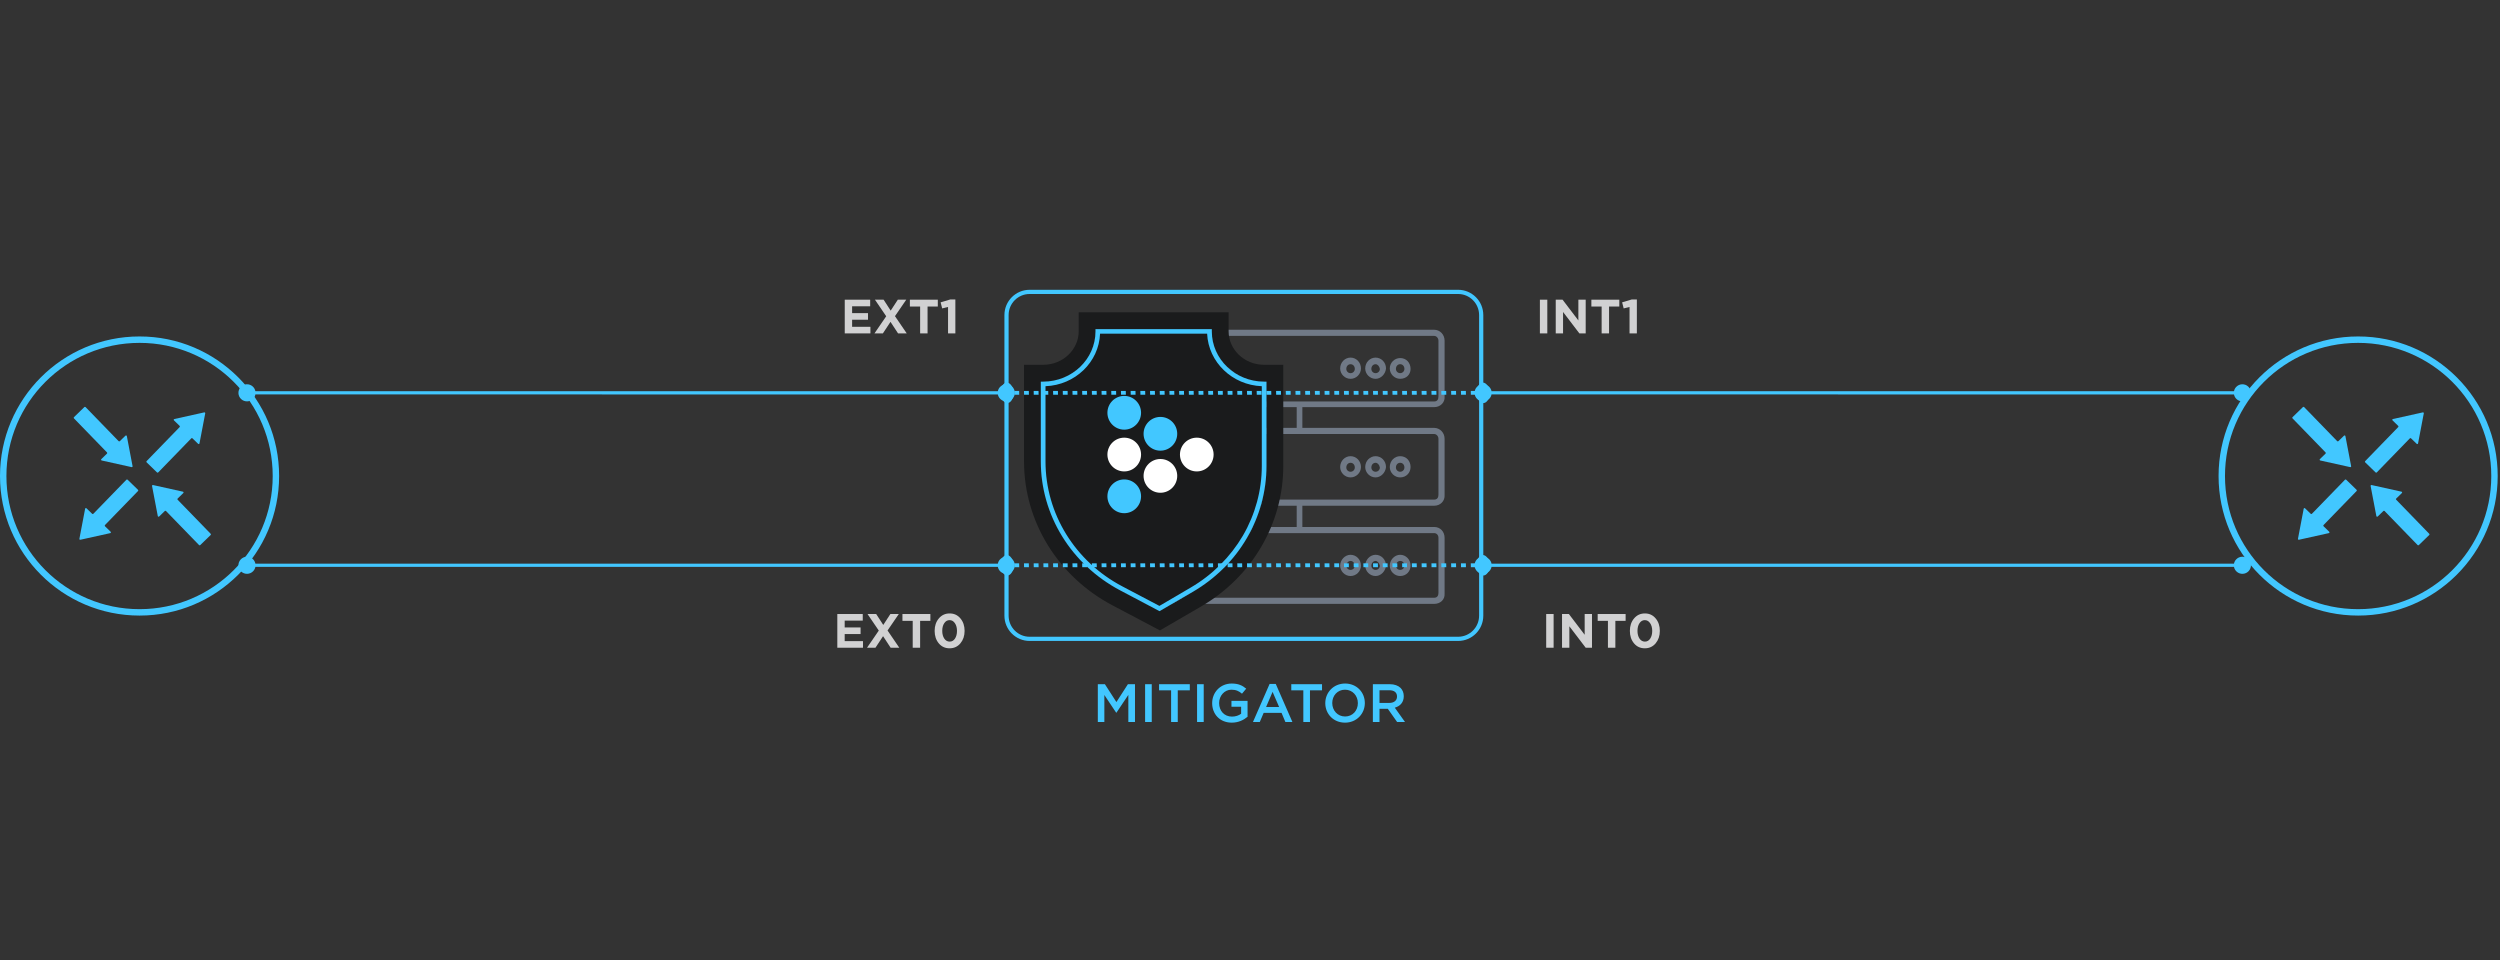 <?xml version="1.0" encoding="UTF-8"?> <svg xmlns="http://www.w3.org/2000/svg" width="1018" height="391" viewBox="0 0 1018 391" fill="none"><rect x="0" y="0" width="1018" height="391" fill="#333333" stroke="none"/> <path fill-rule="evenodd" clip-rule="evenodd" d="M593.737 119.716H419.263C414.54 119.716 410.711 123.557 410.711 128.296V250.704C410.711 255.443 414.54 259.284 419.263 259.284H593.737C598.46 259.284 602.289 255.443 602.289 250.704V128.296C602.289 123.557 598.46 119.716 593.737 119.716ZM419.263 118C413.595 118 409 122.61 409 128.296V250.704C409 256.39 413.595 261 419.263 261H593.737C599.405 261 604 256.39 604 250.704V128.296C604 122.61 599.405 118 593.737 118H419.263Z" fill="#42C7FF"></path> <g clip-path="url(#clip0_227_2624)"> <path d="M529.168 216.383C528.398 216.383 528.014 216.304 528.014 215.535V204.393C528.014 203.625 529.168 203.799 529.745 203.799C530.515 203.799 530.323 203.625 530.323 204.393V215.535C530.515 216.304 529.938 216.383 529.168 216.383ZM529.168 176.343C528.398 176.343 528.014 176.345 528.014 175.577V164.242C528.014 163.474 528.591 163.759 529.168 163.759C529.938 163.759 530.323 163.474 530.323 164.242V175.577C530.515 176.345 529.938 176.343 529.168 176.343Z" fill="#707986"></path> <path d="M584.004 165.784H474.523C472.022 165.784 470.098 163.863 470.098 161.366V138.697C470.098 136.199 472.214 134.278 474.523 134.278H584.004C586.313 134.278 588.237 136.199 588.237 138.697V161.558C588.43 163.863 586.505 165.784 584.004 165.784ZM474.523 136.776C473.561 136.776 472.599 137.736 472.599 138.697V161.558C472.599 162.518 473.369 163.479 474.523 163.479H584.004C585.159 163.479 585.736 162.71 585.736 161.558V138.697C585.736 137.736 584.966 136.776 584.004 136.776H474.523Z" fill="#707986"></path> <path d="M570.15 154.252C567.841 154.252 565.917 152.331 565.917 150.025C565.917 147.72 567.841 145.799 570.15 145.799C572.651 145.799 574.383 147.72 574.383 150.218C574.383 152.523 572.651 154.252 570.15 154.252ZM570.15 148.296C569.188 148.296 568.418 149.065 568.418 150.218C568.418 151.178 569.188 151.947 570.15 151.947C571.112 151.947 571.881 151.178 571.881 150.218C571.881 149.065 571.112 148.296 570.15 148.296Z" fill="#707986"></path> <path d="M560.147 154.261C557.838 154.261 555.914 152.34 555.914 150.035C555.914 147.537 557.838 145.616 560.147 145.616C562.456 145.616 564.38 147.537 564.38 150.035C564.187 152.34 562.263 154.261 560.147 154.261ZM560.147 148.306C559.185 148.306 558.415 149.074 558.415 150.227C558.415 151.187 559.185 151.956 560.147 151.956C561.109 151.956 561.878 151.187 561.878 150.227C561.686 149.074 560.916 148.306 560.147 148.306Z" fill="#707986"></path> <path d="M549.948 154.261C547.639 154.261 545.715 152.34 545.715 150.035C545.715 147.537 547.639 145.616 549.948 145.616C552.257 145.616 554.181 147.537 554.181 150.035C554.181 152.34 552.257 154.261 549.948 154.261ZM549.948 148.306C548.986 148.306 548.217 149.074 548.217 150.227C548.217 151.187 548.986 151.956 549.948 151.956C550.91 151.956 551.68 151.187 551.68 150.227C551.68 149.074 550.91 148.306 549.948 148.306Z" fill="#707986"></path> <path d="M584.004 205.934H474.523C472.022 205.934 470.098 204.013 470.098 201.515V178.654C470.098 176.349 472.214 174.236 474.523 174.236H584.004C586.313 174.236 588.237 176.157 588.237 178.654V201.515C588.43 204.013 586.506 205.934 584.004 205.934ZM474.523 176.925C473.561 176.925 472.599 177.886 472.599 178.846V201.515C472.599 202.476 473.369 203.436 474.523 203.436H584.004C585.159 203.436 585.736 202.668 585.736 201.515V178.654C585.736 177.694 584.966 176.733 584.004 176.733H474.523V176.925Z" fill="#707986"></path> <path d="M570.15 194.402C567.841 194.402 565.917 192.481 565.917 190.175C565.917 187.678 567.841 185.757 570.15 185.757C572.651 185.757 574.383 187.678 574.383 190.175C574.383 192.481 572.651 194.402 570.15 194.402ZM570.15 188.446C569.188 188.446 568.418 189.215 568.418 190.367C568.418 191.328 569.188 192.096 570.15 192.096C571.112 192.096 571.881 191.328 571.881 190.367C571.881 189.215 571.112 188.446 570.15 188.446Z" fill="#707986"></path> <path d="M560.147 194.402C557.838 194.402 555.914 192.481 555.914 190.175C555.914 187.678 557.838 185.757 560.147 185.757C562.456 185.757 564.38 187.678 564.38 190.175C564.187 192.481 562.263 194.402 560.147 194.402ZM560.147 188.446C559.185 188.446 558.415 189.215 558.415 190.367C558.415 191.328 559.185 192.096 560.147 192.096C561.109 192.096 561.878 191.328 561.878 190.367C561.686 189.215 560.916 188.446 560.147 188.446Z" fill="#707986"></path> <path d="M549.948 194.402C547.639 194.402 545.715 192.481 545.715 190.175C545.715 187.678 547.639 185.757 549.948 185.757C552.257 185.757 554.181 187.678 554.181 190.175C554.181 192.481 552.257 194.402 549.948 194.402ZM549.948 188.446C548.986 188.446 548.217 189.215 548.217 190.367C548.217 191.328 548.986 192.096 549.948 192.096C550.91 192.096 551.68 191.328 551.68 190.367C551.68 189.215 550.91 188.446 549.948 188.446Z" fill="#707986"></path> <path d="M584.004 245.899H474.523C472.022 245.899 470.098 243.978 470.098 241.481V219.004C470.098 216.507 472.022 214.585 474.523 214.585H584.004C586.506 214.585 588.237 216.507 588.237 219.004V241.673C588.43 244.17 586.506 245.899 584.004 245.899ZM474.523 216.891C473.369 216.891 472.599 217.851 472.599 218.812V241.481C472.599 242.441 473.369 243.402 474.523 243.402H584.004C585.159 243.402 585.736 242.633 585.736 241.481V219.004C585.736 217.851 584.966 217.083 584.004 217.083H474.523V216.891Z" fill="#707986"></path> <path d="M570.15 234.555C567.841 234.555 565.917 232.634 565.917 230.329C565.917 228.024 567.841 225.91 570.15 225.91C572.459 225.91 574.383 227.831 574.383 230.329C574.383 232.634 572.651 234.555 570.15 234.555ZM570.15 228.408C569.188 228.408 568.418 229.368 568.418 230.329C568.418 231.289 569.188 232.058 570.15 232.058C571.112 232.058 571.881 231.289 571.881 230.329C571.881 229.368 571.304 228.408 570.15 228.408Z" fill="#707986"></path> <path d="M560.147 234.555C557.838 234.555 555.914 232.634 555.914 230.329C555.914 228.024 557.838 225.91 560.147 225.91C562.456 225.91 564.38 227.831 564.38 230.329C564.187 232.634 562.263 234.555 560.147 234.555ZM560.147 228.408C559.185 228.408 558.415 229.368 558.415 230.329C558.415 231.289 559.185 232.058 560.147 232.058C561.109 232.058 561.878 231.289 561.878 230.329C561.686 229.368 560.916 228.408 560.147 228.408Z" fill="#707986"></path> <path d="M549.948 234.555C547.639 234.555 545.715 232.634 545.715 230.329C545.715 228.024 547.639 225.91 549.948 225.91C552.257 225.91 554.181 227.831 554.181 230.329C554.181 232.634 552.257 234.555 549.948 234.555ZM549.948 228.408C548.986 228.408 548.217 229.368 548.217 230.329C548.217 231.289 548.986 232.058 549.948 232.058C550.91 232.058 551.68 231.289 551.68 230.329C551.68 229.368 550.91 228.408 549.948 228.408Z" fill="#707986"></path> <path d="M488.955 151.375H484.722C484.145 151.375 483.568 150.799 483.568 150.031C483.568 149.262 484.145 148.686 484.722 148.686H488.955C489.725 148.686 490.11 149.262 490.11 150.031C490.11 150.799 489.725 151.375 488.955 151.375Z" fill="#707986"></path> <path d="M496.266 151.375H492.033C491.263 151.375 490.879 150.799 490.879 150.031C490.879 149.262 491.456 148.686 492.033 148.686H496.266C497.036 148.686 497.421 149.262 497.421 150.031C497.421 150.799 497.036 151.375 496.266 151.375Z" fill="#707986"></path> <path d="M503.577 151.375H499.344C498.574 151.375 498.189 150.799 498.189 150.031C498.189 149.262 498.767 148.686 499.344 148.686H503.577C504.347 148.686 504.731 149.262 504.731 150.031C504.731 150.799 504.347 151.375 503.577 151.375Z" fill="#707986"></path> <path d="M488.955 191.529H484.722C483.952 191.529 483.568 190.953 483.568 190.184C483.568 189.416 484.145 188.84 484.722 188.84H488.955C489.725 188.84 490.11 189.416 490.11 190.184C490.11 190.953 489.725 191.529 488.955 191.529Z" fill="#707986"></path> <path d="M496.266 191.529H492.033C491.263 191.529 490.879 190.953 490.879 190.184C490.879 189.416 491.456 188.84 492.033 188.84H496.266C497.036 188.84 497.421 189.416 497.421 190.184C497.421 190.953 497.036 191.529 496.266 191.529Z" fill="#707986"></path> <path d="M503.577 191.529H499.344C498.575 191.529 498.19 190.953 498.19 190.184C498.19 189.416 498.767 188.84 499.344 188.84H503.577C504.347 188.84 504.732 189.416 504.732 190.184C504.732 190.953 504.347 191.529 503.577 191.529Z" fill="#707986"></path> <path d="M488.955 231.491H484.722C484.145 231.491 483.568 230.914 483.568 230.338C483.568 229.569 484.145 228.993 484.722 228.993H488.955C489.725 228.993 490.11 229.569 490.11 230.338C490.302 230.914 489.725 231.491 488.955 231.491Z" fill="#707986"></path> <path d="M496.266 231.487H492.033C491.263 231.487 490.879 230.911 490.879 230.142C490.879 229.374 491.456 228.797 492.033 228.797H496.266C497.036 228.797 497.421 229.374 497.421 230.142C497.613 230.911 497.036 231.487 496.266 231.487Z" fill="#707986"></path> <path d="M503.577 231.487H499.344C498.575 231.487 498.19 230.911 498.19 230.142C498.19 229.374 498.767 228.797 499.344 228.797H503.577C504.347 228.797 504.732 229.374 504.732 230.142C504.924 230.911 504.347 231.487 503.577 231.487Z" fill="#707986"></path> </g> <path d="M472.16 248.862L456.172 240.417C436.234 229.883 423.824 209.791 423.824 187.889V155.408H424.754C436.513 155.408 446.087 146.22 446.087 134.944V134.016H493.447V134.944C493.447 146.22 503.021 155.408 514.78 155.408H515.709V189.745C515.709 200 512.967 210.162 507.715 219.118C502.51 228.074 494.934 235.591 485.825 240.927L472.16 248.862Z" fill="#1A1B1C"></path> <path fill-rule="evenodd" clip-rule="evenodd" d="M507.715 219.118C507.717 219.115 507.719 219.111 507.721 219.108C507.722 219.107 507.723 219.105 507.724 219.104C512.97 210.152 515.709 199.995 515.709 189.745V155.408H514.78C514.477 155.408 514.176 155.401 513.876 155.389C502.826 154.945 493.915 146.386 493.465 135.787C493.453 135.507 493.447 135.226 493.447 134.944V134.016H446.087V134.944C446.087 135.23 446.081 135.514 446.069 135.796C445.613 146.392 436.705 154.945 425.658 155.389C425.358 155.401 425.057 155.408 424.754 155.408H423.825V187.889C423.825 187.905 423.825 187.92 423.825 187.936C423.842 209.82 436.248 229.891 456.172 240.417L472.161 248.862L485.825 240.927C494.934 235.591 502.51 228.074 507.715 219.118ZM513.619 222.588C507.799 232.595 499.364 240.945 489.275 246.855L489.264 246.861L472.317 256.702L452.985 246.49C430.901 234.824 416.982 212.453 416.982 187.889V148.544H424.754C433.025 148.544 439.245 142.143 439.245 134.944V127.152H500.289V134.944C500.289 142.143 506.509 148.544 514.78 148.544H522.552V189.745C522.552 201.221 519.485 212.581 513.619 222.588Z" fill="#1A1B1C"></path> <path d="M464.639 168.085C464.639 171.881 461.572 174.958 457.788 174.958C454.004 174.958 450.937 171.881 450.937 168.085C450.937 164.289 454.004 161.212 457.788 161.212C461.572 161.212 464.639 164.289 464.639 168.085Z" fill="#42C7FF"></path> <path d="M479.365 176.641C479.365 180.437 476.298 183.514 472.514 183.514C468.73 183.514 465.663 180.437 465.663 176.641C465.663 172.845 468.73 169.768 472.514 169.768C476.298 169.768 479.365 172.845 479.365 176.641Z" fill="#42C7FF"></path> <path d="M494.18 185.092C494.18 188.888 491.112 191.965 487.328 191.965C483.545 191.965 480.477 188.888 480.477 185.092C480.477 181.296 483.545 178.219 487.328 178.219C491.112 178.219 494.18 181.296 494.18 185.092Z" fill="white"></path> <path d="M479.365 193.779C479.365 197.575 476.298 200.652 472.514 200.652C468.73 200.652 465.663 197.575 465.663 193.779C465.663 189.983 468.73 186.906 472.514 186.906C476.298 186.906 479.365 189.983 479.365 193.779Z" fill="white"></path> <path d="M464.639 185.092C464.639 188.888 461.572 191.965 457.788 191.965C454.004 191.965 450.937 188.888 450.937 185.092C450.937 181.296 454.004 178.219 457.788 178.219C461.572 178.219 464.639 181.296 464.639 185.092Z" fill="white"></path> <path d="M464.639 202.099C464.639 205.895 461.572 208.972 457.788 208.972C454.004 208.972 450.937 205.895 450.937 202.099C450.937 198.303 454.004 195.226 457.788 195.226C461.572 195.226 464.639 198.303 464.639 202.099Z" fill="#42C7FF"></path> <path d="M472.16 248.862L456.172 240.417C436.234 229.883 423.824 209.791 423.824 187.889V155.408H424.754C436.513 155.408 446.087 146.22 446.087 134.944V134.016H493.447V134.944C493.447 146.22 503.021 155.408 514.78 155.408H515.709V189.745C515.709 200 512.967 210.162 507.715 219.118C502.51 228.074 494.934 235.591 485.825 240.927L472.16 248.862ZM425.73 157.264V187.936C425.73 209.142 437.721 228.631 457.055 238.793L472.114 246.727L484.849 239.257C493.679 234.106 501.023 226.774 506.089 218.144C511.155 209.466 513.804 199.675 513.804 189.745V157.264C501.766 156.8 492.053 147.473 491.541 135.872H447.946C447.481 147.473 437.768 156.8 425.73 157.264Z" fill="#42C7FF"></path> <path fill-rule="evenodd" clip-rule="evenodd" d="M56.829 248.05C86.772 248.05 111.045 223.777 111.045 193.834C111.045 163.892 86.772 139.618 56.829 139.618C26.886 139.618 2.613 163.892 2.613 193.834C2.613 223.777 26.886 248.05 56.829 248.05ZM56.829 250.663C88.215 250.663 113.658 225.22 113.658 193.834C113.658 162.448 88.215 137.005 56.829 137.005C25.443 137.005 0 162.448 0 193.834C0 225.22 25.443 250.663 56.829 250.663Z" fill="#42C7FF"></path> <path d="M83.57 168.303C83.614 168.071 83.406 167.869 83.176 167.921L70.997 170.623C70.741 170.679 70.651 170.997 70.839 171.179L73.158 173.43C73.288 173.556 73.291 173.764 73.165 173.895L59.682 187.785C59.556 187.915 59.559 188.123 59.69 188.25L63.95 192.385C64.081 192.512 64.289 192.509 64.415 192.378L77.897 178.488C78.024 178.358 78.232 178.355 78.362 178.481L80.681 180.732C80.868 180.914 81.183 180.814 81.232 180.557L83.57 168.303Z" fill="#42C7FF"></path> <path d="M53.984 189.828C54.029 190.06 53.821 190.262 53.59 190.211L41.411 187.509C41.156 187.452 41.066 187.134 41.253 186.952L43.572 184.702C43.702 184.575 43.705 184.367 43.579 184.237L30.097 170.346C29.97 170.216 29.974 170.008 30.104 169.882L34.365 165.746C34.495 165.62 34.703 165.623 34.829 165.753L48.311 179.643C48.438 179.774 48.646 179.777 48.776 179.65L51.095 177.4C51.283 177.218 51.598 177.317 51.647 177.574L53.984 189.828Z" fill="#42C7FF"></path> <path d="M32.328 219.406C32.283 219.638 32.491 219.84 32.722 219.789L44.901 217.087C45.156 217.03 45.246 216.712 45.059 216.53L42.74 214.28C42.61 214.153 42.607 213.945 42.733 213.815L56.215 199.925C56.342 199.794 56.339 199.586 56.208 199.46L51.947 195.324C51.817 195.198 51.609 195.201 51.483 195.331L38.001 209.221C37.874 209.352 37.666 209.355 37.536 209.228L35.217 206.978C35.029 206.796 34.714 206.895 34.665 207.152L32.328 219.406Z" fill="#42C7FF"></path> <path d="M61.913 197.891C61.869 197.659 62.077 197.458 62.308 197.509L74.487 200.211C74.742 200.267 74.832 200.585 74.644 200.767L72.326 203.018C72.195 203.144 72.192 203.352 72.319 203.483L85.801 217.373C85.927 217.503 85.924 217.711 85.794 217.838L81.533 221.973C81.403 222.1 81.195 222.097 81.068 221.966L67.586 208.076C67.46 207.946 67.252 207.943 67.121 208.069L64.803 210.32C64.615 210.502 64.3 210.402 64.251 210.145L61.913 197.891Z" fill="#42C7FF"></path> <path fill-rule="evenodd" clip-rule="evenodd" d="M960.23 248.05C990.173 248.05 1014.45 223.777 1014.45 193.834C1014.45 163.892 990.173 139.618 960.23 139.618C930.288 139.618 906.014 163.892 906.014 193.834C906.014 223.777 930.288 248.05 960.23 248.05ZM960.23 250.663C991.616 250.663 1017.06 225.22 1017.06 193.834C1017.06 162.448 991.616 137.005 960.23 137.005C928.844 137.005 903.401 162.448 903.401 193.834C903.401 225.22 928.844 250.663 960.23 250.663Z" fill="#42C7FF"></path> <path d="M986.971 168.303C987.016 168.071 986.808 167.869 986.577 167.921L974.398 170.623C974.143 170.679 974.053 170.997 974.24 171.179L976.559 173.43C976.689 173.556 976.692 173.764 976.566 173.895L963.084 187.785C962.957 187.915 962.961 188.123 963.091 188.25L967.352 192.385C967.482 192.512 967.69 192.509 967.816 192.378L981.299 178.488C981.425 178.358 981.633 178.355 981.763 178.481L984.082 180.732C984.27 180.914 984.585 180.814 984.634 180.557L986.971 168.303Z" fill="#42C7FF"></path> <path d="M957.386 189.828C957.43 190.06 957.222 190.262 956.991 190.211L944.812 187.509C944.557 187.452 944.467 187.134 944.655 186.952L946.973 184.702C947.104 184.575 947.107 184.367 946.98 184.237L933.498 170.346C933.372 170.216 933.375 170.008 933.505 169.882L937.766 165.746C937.896 165.62 938.104 165.623 938.231 165.753L951.713 179.643C951.839 179.774 952.047 179.777 952.178 179.65L954.496 177.4C954.684 177.218 954.999 177.317 955.048 177.574L957.386 189.828Z" fill="#42C7FF"></path> <path d="M935.729 219.406C935.685 219.638 935.893 219.84 936.123 219.789L948.302 217.087C948.558 217.03 948.648 216.712 948.46 216.53L946.141 214.28C946.011 214.153 946.008 213.945 946.134 213.815L959.617 199.925C959.743 199.794 959.74 199.586 959.61 199.46L955.349 195.324C955.219 195.198 955.01 195.201 954.884 195.331L941.402 209.221C941.275 209.352 941.067 209.355 940.937 209.228L938.619 206.978C938.431 206.796 938.116 206.895 938.067 207.152L935.729 219.406Z" fill="#42C7FF"></path> <path d="M965.315 197.891C965.271 197.659 965.478 197.458 965.709 197.509L977.888 200.211C978.143 200.267 978.233 200.585 978.046 200.767L975.727 203.018C975.597 203.144 975.594 203.352 975.72 203.483L989.202 217.373C989.329 217.503 989.326 217.711 989.195 217.838L984.934 221.973C984.804 222.1 984.596 222.097 984.47 221.966L970.988 208.076C970.861 207.946 970.653 207.943 970.523 208.069L968.204 210.32C968.016 210.502 967.701 210.402 967.652 210.145L965.315 197.891Z" fill="#42C7FF"></path> <path fill-rule="evenodd" clip-rule="evenodd" d="M102.932 157.396C101.517 156.093 99.313 156.184 98.01 157.599C96.707 159.014 96.798 161.218 98.213 162.522C99.628 163.825 101.832 163.734 103.136 162.319C103.592 161.822 103.878 161.229 103.995 160.612L406.328 160.615C406.463 161.324 406.819 161.998 407.391 162.525C408.806 163.828 411.01 163.737 412.313 162.322C413.616 160.906 413.525 158.702 412.11 157.399C410.695 156.096 408.491 156.187 407.187 157.602C406.731 158.098 406.445 158.691 406.328 159.309L103.995 159.306C103.86 158.596 103.504 157.923 102.932 157.396Z" fill="#42C7FF"></path> <path fill-rule="evenodd" clip-rule="evenodd" d="M102.932 227.615C101.517 226.312 99.313 226.403 98.01 227.818C96.707 229.233 96.798 231.437 98.213 232.741C99.628 234.044 101.832 233.953 103.136 232.538C103.592 232.041 103.878 231.448 103.995 230.831L406.328 230.834C406.463 231.543 406.819 232.217 407.391 232.744C408.806 234.047 411.01 233.956 412.313 232.54C413.616 231.125 413.525 228.921 412.11 227.618C410.695 226.315 408.491 226.406 407.187 227.821C406.731 228.317 406.445 228.91 406.328 229.528L103.995 229.525C103.86 228.815 103.504 228.142 102.932 227.615Z" fill="#42C7FF"></path> <path fill-rule="evenodd" clip-rule="evenodd" d="M606.284 157.396C604.869 156.093 602.665 156.184 601.362 157.599C600.058 159.014 600.149 161.218 601.565 162.522C602.98 163.825 605.184 163.734 606.487 162.319C606.944 161.822 607.23 161.229 607.347 160.612L909.68 160.615C909.815 161.324 910.17 161.998 910.742 162.525C912.158 163.828 914.362 163.737 915.665 162.322C916.968 160.906 916.877 158.702 915.462 157.399C914.046 156.096 911.842 156.187 910.539 157.602C910.082 158.098 909.797 158.691 909.68 159.309L607.347 159.306C607.212 158.596 606.856 157.923 606.284 157.396Z" fill="#42C7FF"></path> <path fill-rule="evenodd" clip-rule="evenodd" d="M606.284 227.615C604.869 226.312 602.665 226.403 601.362 227.818C600.058 229.233 600.149 231.437 601.565 232.741C602.98 234.044 605.184 233.953 606.487 232.538C606.944 232.041 607.23 231.448 607.347 230.831L909.68 230.834C909.815 231.543 910.17 232.217 910.742 232.744C912.158 234.047 914.362 233.956 915.665 232.54C916.968 231.125 916.877 228.921 915.462 227.618C914.046 226.315 911.842 226.406 910.539 227.821C910.082 228.317 909.797 228.91 909.68 229.528L607.347 229.525C607.212 228.815 606.856 228.142 606.284 227.615Z" fill="#42C7FF"></path> <path d="M343.98 135.762V122.034H354.335V124.721H346.981V127.506H353.453V130.192H346.981V133.075H354.434V135.762H343.98Z" fill="#D1D1D2"></path> <path d="M356.079 135.762L360.865 128.78L356.275 122.034H359.806L362.688 126.486L365.591 122.034H369.023L364.434 128.741L369.219 135.762H365.689L362.61 131.055L359.511 135.762H356.079Z" fill="#D1D1D2"></path> <path d="M374.68 135.762V124.819H370.502V122.034H381.877V124.819H377.7V135.762H374.68Z" fill="#D1D1D2"></path> <path d="M386.043 135.762V124.995L383.651 125.584L383.023 123.112L386.965 121.936H389.024V135.762H386.043Z" fill="#D1D1D2"></path> <path d="M627.044 135.762V122.034H630.064V135.762H627.044Z" fill="#D1D1D2"></path> <path d="M633.495 135.762V122.034H636.28L642.712 130.486V122.034H645.693V135.762H643.124L636.476 127.035V135.762H633.495Z" fill="#D1D1D2"></path> <path d="M652.185 135.762V124.819H648.008V122.034H659.383V124.819H655.206V135.762H652.185Z" fill="#D1D1D2"></path> <path d="M663.549 135.762V124.995L661.157 125.584L660.529 123.112L664.471 121.936H666.53V135.762H663.549Z" fill="#D1D1D2"></path> <path d="M340.955 263.754V250.026H351.31V252.713H343.955V255.498H350.427V258.185H343.955V261.067H351.408V263.754H340.955Z" fill="#D1D1D2"></path> <path d="M353.053 263.754L357.839 256.773L353.25 250.026H356.78L359.663 254.478L362.565 250.026H365.997L361.408 256.733L366.193 263.754H362.663L359.584 259.047L356.486 263.754H353.053Z" fill="#D1D1D2"></path> <path d="M371.654 263.754V252.811H367.476V250.026H378.851V252.811H374.674V263.754H371.654Z" fill="#D1D1D2"></path> <path d="M391.078 261.97C389.94 263.316 388.469 263.99 386.665 263.99C384.861 263.99 383.397 263.316 382.272 261.97C381.148 260.623 380.586 258.93 380.586 256.89C380.586 254.864 381.154 253.177 382.292 251.83C383.429 250.471 384.9 249.791 386.704 249.791C388.496 249.791 389.953 250.464 391.078 251.811C392.215 253.157 392.784 254.851 392.784 256.89C392.784 258.917 392.215 260.61 391.078 261.97ZM384.508 260.028C385.07 260.852 385.802 261.264 386.704 261.264C387.607 261.264 388.326 260.858 388.862 260.048C389.411 259.224 389.685 258.172 389.685 256.89C389.685 255.635 389.404 254.596 388.842 253.772C388.28 252.935 387.554 252.517 386.665 252.517C385.776 252.517 385.057 252.929 384.508 253.752C383.959 254.563 383.684 255.609 383.684 256.89C383.684 258.158 383.959 259.204 384.508 260.028Z" fill="#D1D1D2"></path> <path d="M629.61 263.754V250.026H632.63V263.754H629.61Z" fill="#D1D1D2"></path> <path d="M636.061 263.754V250.026H638.846L645.278 258.479V250.026H648.259V263.754H645.69L639.042 255.027V263.754H636.061Z" fill="#D1D1D2"></path> <path d="M654.751 263.754V252.811H650.574V250.026H661.949V252.811H657.772V263.754H654.751Z" fill="#D1D1D2"></path> <path d="M674.176 261.97C673.038 263.316 671.567 263.99 669.763 263.99C667.959 263.99 666.494 263.316 665.37 261.97C664.245 260.623 663.683 258.93 663.683 256.89C663.683 254.864 664.252 253.177 665.389 251.83C666.527 250.471 667.998 249.791 669.802 249.791C671.593 249.791 673.051 250.464 674.176 251.811C675.313 253.157 675.882 254.851 675.882 256.89C675.882 258.917 675.313 260.61 674.176 261.97ZM667.606 260.028C668.168 260.852 668.9 261.264 669.802 261.264C670.704 261.264 671.423 260.858 671.959 260.048C672.509 259.224 672.783 258.172 672.783 256.89C672.783 255.635 672.502 254.596 671.94 253.772C671.378 252.935 670.652 252.517 669.763 252.517C668.874 252.517 668.155 252.929 667.606 253.752C667.056 254.563 666.782 255.609 666.782 256.89C666.782 258.158 667.056 259.204 667.606 260.028Z" fill="#D1D1D2"></path> <path fill-rule="evenodd" clip-rule="evenodd" d="M411.814 156.941C410.731 155.351 409.073 155.413 408.111 157.079C407.149 158.745 407.248 161.385 408.33 162.975C409.413 164.566 411.071 164.504 412.033 162.838C412.995 161.172 412.897 158.532 411.814 156.941ZM414.99 159.176L413.016 159.176L413.051 160.74L415.025 160.74L414.99 159.176ZM418.938 159.177L416.964 159.177L416.999 160.741L418.973 160.741L418.938 159.177ZM422.886 159.177L420.912 159.177L420.947 160.741L422.921 160.741L422.886 159.177ZM426.834 159.177L424.86 159.177L424.895 160.741L426.869 160.741L426.834 159.177ZM430.782 159.177L428.808 159.177L428.844 160.741L430.818 160.741L430.782 159.177ZM434.731 159.177L432.757 159.177L432.792 160.741L434.766 160.741L434.731 159.177ZM438.679 159.177L436.705 159.177L436.74 160.741L438.714 160.741L438.679 159.177ZM442.627 159.177L440.653 159.177L440.688 160.741L442.662 160.741L442.627 159.177ZM446.575 159.177L444.601 159.177L444.636 160.741L446.61 160.741L446.575 159.177ZM450.523 159.177L448.549 159.177L448.584 160.741L450.558 160.741L450.523 159.177ZM454.471 159.177L452.497 159.177L452.532 160.741L454.506 160.741L454.471 159.177ZM458.419 159.177L456.445 159.177L456.481 160.741L458.455 160.741L458.419 159.177ZM462.368 159.177L460.394 159.177L460.429 160.741L462.403 160.741L462.368 159.177ZM466.316 159.177L464.342 159.177L464.377 160.741L466.351 160.741L466.316 159.177ZM470.264 159.177L468.29 159.177L468.325 160.741L470.299 160.741L470.264 159.177ZM474.212 159.178L472.238 159.178L472.273 160.742L474.247 160.742L474.212 159.178ZM478.16 159.178L476.186 159.178L476.221 160.742L478.195 160.742L478.16 159.178ZM482.108 159.178L480.134 159.178L480.169 160.742L482.144 160.742L482.108 159.178ZM486.056 159.178L484.082 159.178L484.118 160.742L486.092 160.742L486.056 159.178ZM490.005 159.178L488.031 159.178L488.066 160.742L490.04 160.742L490.005 159.178ZM493.953 159.178L491.979 159.178L492.014 160.742L493.988 160.742L493.953 159.178ZM497.901 159.178L495.927 159.178L495.962 160.742L497.936 160.742L497.901 159.178ZM501.849 159.178L499.875 159.178L499.91 160.742L501.884 160.742L501.849 159.178ZM505.797 159.178L503.823 159.178L503.858 160.742L505.832 160.742L505.797 159.178ZM509.745 159.178L507.771 159.178L507.806 160.742L509.781 160.742L509.745 159.178ZM513.694 159.178L511.719 159.178L511.755 160.742L513.729 160.742L513.694 159.178ZM517.642 159.178L515.668 159.178L515.703 160.742L517.677 160.742L517.642 159.178ZM521.59 159.178L519.616 159.178L519.651 160.742L521.625 160.742L521.59 159.178ZM525.538 159.178L523.564 159.178L523.599 160.742L525.573 160.742L525.538 159.178ZM529.486 159.179L527.512 159.179L527.547 160.743L529.521 160.743L529.486 159.179ZM533.434 159.179L531.46 159.179L531.495 160.743L533.469 160.743L533.434 159.179ZM537.382 159.179L535.408 159.179L535.443 160.743L537.418 160.743L537.382 159.179ZM541.331 159.179L539.356 159.179L539.392 160.743L541.366 160.743L541.331 159.179ZM545.279 159.179L543.305 159.179L543.34 160.743L545.314 160.743L545.279 159.179ZM549.227 159.179L547.253 159.179L547.288 160.743L549.262 160.743L549.227 159.179ZM553.175 159.179L551.201 159.179L551.236 160.743L553.21 160.743L553.175 159.179ZM557.123 159.179L555.149 159.179L555.184 160.743L557.158 160.743L557.123 159.179ZM561.071 159.179L559.097 159.179L559.132 160.743L561.106 160.743L561.071 159.179ZM565.019 159.179L563.045 159.179L563.08 160.743L565.055 160.743L565.019 159.179ZM568.968 159.179L566.993 159.179L567.029 160.743L569.003 160.743L568.968 159.179ZM572.916 159.179L570.942 159.179L570.977 160.743L572.951 160.743L572.916 159.179ZM574.89 159.179L574.925 160.743L576.913 160.743L576.878 159.179L574.89 159.179ZM580.882 159.179L578.88 159.179L578.915 160.743L580.917 160.743L580.882 159.179ZM584.886 159.179L582.884 159.179L582.92 160.743L584.922 160.743L584.886 159.179ZM588.891 159.179L586.889 159.179L586.924 160.743L588.926 160.743L588.891 159.179ZM592.895 159.179L590.893 159.179L590.928 160.743L592.93 160.743L592.895 159.179ZM596.899 159.179L594.897 159.179L594.932 160.743L596.934 160.743L596.899 159.179ZM600.904 159.179L598.901 159.179L598.937 160.743L600.939 160.743L600.904 159.179ZM605.666 156.944C604.583 155.354 602.925 155.416 601.964 157.082C601.002 158.748 601.1 161.388 602.183 162.978C603.266 164.569 604.923 164.507 605.885 162.841C606.847 161.175 606.749 158.535 605.666 156.944Z" fill="#42C7FF"></path> <path fill-rule="evenodd" clip-rule="evenodd" d="M411.814 227.16C410.731 225.57 409.073 225.632 408.111 227.298C407.149 228.964 407.248 231.604 408.33 233.194C409.413 234.785 411.071 234.723 412.033 233.057C412.995 231.391 412.897 228.751 411.814 227.16ZM414.99 229.395L413.016 229.395L413.051 230.959L415.025 230.959L414.99 229.395ZM418.938 229.396L416.964 229.396L416.999 230.96L418.973 230.96L418.938 229.396ZM422.886 229.396L420.912 229.396L420.947 230.96L422.921 230.96L422.886 229.396ZM426.834 229.396L424.86 229.396L424.895 230.96L426.869 230.96L426.834 229.396ZM430.782 229.396L428.808 229.396L428.844 230.96L430.818 230.96L430.782 229.396ZM434.731 229.396L432.757 229.396L432.792 230.96L434.766 230.96L434.731 229.396ZM438.679 229.396L436.705 229.396L436.74 230.96L438.714 230.96L438.679 229.396ZM442.627 229.396L440.653 229.396L440.688 230.96L442.662 230.96L442.627 229.396ZM446.575 229.396L444.601 229.396L444.636 230.96L446.61 230.96L446.575 229.396ZM450.523 229.396L448.549 229.396L448.584 230.96L450.558 230.96L450.523 229.396ZM454.471 229.396L452.497 229.396L452.532 230.96L454.506 230.96L454.471 229.396ZM458.419 229.396L456.445 229.396L456.481 230.96L458.455 230.96L458.419 229.396ZM462.368 229.396L460.394 229.396L460.429 230.96L462.403 230.96L462.368 229.396ZM466.316 229.396L464.342 229.396L464.377 230.96L466.351 230.96L466.316 229.396ZM470.264 229.396L468.29 229.396L468.325 230.96L470.299 230.96L470.264 229.396ZM474.212 229.397L472.238 229.397L472.273 230.961L474.247 230.961L474.212 229.397ZM478.16 229.397L476.186 229.397L476.221 230.961L478.195 230.961L478.16 229.397ZM482.108 229.397L480.134 229.397L480.169 230.961L482.144 230.961L482.108 229.397ZM486.056 229.397L484.082 229.397L484.118 230.961L486.092 230.961L486.056 229.397ZM490.005 229.397L488.031 229.397L488.066 230.961L490.04 230.961L490.005 229.397ZM493.953 229.397L491.979 229.397L492.014 230.961L493.988 230.961L493.953 229.397ZM497.901 229.397L495.927 229.397L495.962 230.961L497.936 230.961L497.901 229.397ZM501.849 229.397L499.875 229.397L499.91 230.961L501.884 230.961L501.849 229.397ZM505.797 229.397L503.823 229.397L503.858 230.961L505.832 230.961L505.797 229.397ZM509.745 229.397L507.771 229.397L507.806 230.961L509.781 230.961L509.745 229.397ZM513.694 229.397L511.719 229.397L511.755 230.961L513.729 230.961L513.694 229.397ZM517.642 229.397L515.668 229.397L515.703 230.961L517.677 230.961L517.642 229.397ZM521.59 229.397L519.616 229.397L519.651 230.961L521.625 230.961L521.59 229.397ZM525.538 229.397L523.564 229.397L523.599 230.961L525.573 230.961L525.538 229.397ZM529.486 229.398L527.512 229.398L527.547 230.962L529.521 230.962L529.486 229.398ZM533.434 229.398L531.46 229.398L531.495 230.962L533.469 230.962L533.434 229.398ZM537.382 229.398L535.408 229.398L535.443 230.962L537.418 230.962L537.382 229.398ZM541.331 229.398L539.356 229.398L539.392 230.962L541.366 230.962L541.331 229.398ZM545.279 229.398L543.305 229.398L543.34 230.962L545.314 230.962L545.279 229.398ZM549.227 229.398L547.253 229.398L547.288 230.962L549.262 230.962L549.227 229.398ZM553.175 229.398L551.201 229.398L551.236 230.962L553.21 230.962L553.175 229.398ZM557.123 229.398L555.149 229.398L555.184 230.962L557.158 230.962L557.123 229.398ZM561.071 229.398L559.097 229.398L559.132 230.962L561.106 230.962L561.071 229.398ZM565.019 229.398L563.045 229.398L563.08 230.962L565.055 230.962L565.019 229.398ZM568.968 229.398L566.993 229.398L567.029 230.962L569.003 230.962L568.968 229.398ZM572.916 229.398L570.942 229.398L570.977 230.962L572.951 230.962L572.916 229.398ZM574.89 229.398L574.925 230.962L576.913 230.962L576.878 229.398L574.89 229.398ZM580.882 229.398L578.88 229.398L578.915 230.962L580.917 230.962L580.882 229.398ZM584.886 229.398L582.884 229.398L582.92 230.962L584.922 230.962L584.886 229.398ZM588.891 229.398L586.889 229.398L586.924 230.962L588.926 230.962L588.891 229.398ZM592.895 229.398L590.893 229.398L590.928 230.962L592.93 230.962L592.895 229.398ZM596.899 229.398L594.897 229.398L594.932 230.962L596.934 230.962L596.899 229.398ZM600.904 229.398L598.901 229.398L598.937 230.962L600.939 230.962L600.904 229.398ZM605.666 227.163C604.583 225.573 602.925 225.635 601.964 227.301C601.002 228.967 601.1 231.607 602.183 233.197C603.266 234.788 604.923 234.726 605.885 233.06C606.847 231.394 606.749 228.754 605.666 227.163Z" fill="#42C7FF"></path> <path d="M447.032 294H449.694V283L454.512 290.216H454.6L459.462 282.956V294H462.168V278.6H459.286L454.6 285.882L449.914 278.6H447.032V294ZM466.285 294H468.991V278.6H466.285V294ZM476.876 294H479.582V281.108H484.488V278.6H471.97V281.108H476.876V294ZM487.447 294H490.153V278.6H487.447V294ZM501.58 294.264C504.308 294.264 506.464 293.164 508.004 291.866V285.398H501.448V287.774H505.386V290.634C504.44 291.338 503.142 291.8 501.668 291.8C498.522 291.8 496.432 289.468 496.432 286.3V286.256C496.432 283.308 498.61 280.844 501.426 280.844C503.362 280.844 504.55 281.46 505.738 282.472L507.454 280.426C505.87 279.084 504.198 278.336 501.536 278.336C496.872 278.336 493.594 281.988 493.594 286.3V286.344C493.594 290.832 496.762 294.264 501.58 294.264ZM510.208 294H512.98L514.564 290.282H521.846L523.408 294H526.268L519.492 278.49H516.984L510.208 294ZM515.554 287.884L518.194 281.724L520.856 287.884H515.554ZM530.716 294H533.422V281.108H538.328V278.6H525.81V281.108H530.716V294ZM547.686 294.264C552.416 294.264 555.76 290.612 555.76 286.3V286.256C555.76 281.922 552.46 278.336 547.73 278.336C543 278.336 539.656 281.988 539.656 286.3V286.344C539.656 290.678 542.956 294.264 547.686 294.264ZM547.73 291.756C544.65 291.756 542.494 289.292 542.494 286.3V286.256C542.494 283.264 544.628 280.844 547.686 280.844C550.766 280.844 552.922 283.308 552.922 286.3V286.344C552.922 289.336 550.788 291.756 547.73 291.756ZM559.03 294H561.736V288.632H565.124L568.908 294H572.12L567.962 288.17C570.096 287.554 571.614 286.036 571.614 283.506V283.462C571.614 282.12 571.152 280.998 570.338 280.14C569.348 279.172 567.83 278.6 565.894 278.6H559.03V294ZM561.736 286.234V281.064H565.674C567.698 281.064 568.864 281.944 568.864 283.616V283.66C568.864 285.244 567.632 286.234 565.696 286.234H561.736Z" fill="#42C7FF"></path> <defs> <clipPath id="clip0_227_2624"> <rect width="118.332" height="125.399" fill="white" transform="translate(469.876 134.279)"></rect> </clipPath> </defs> </svg> 